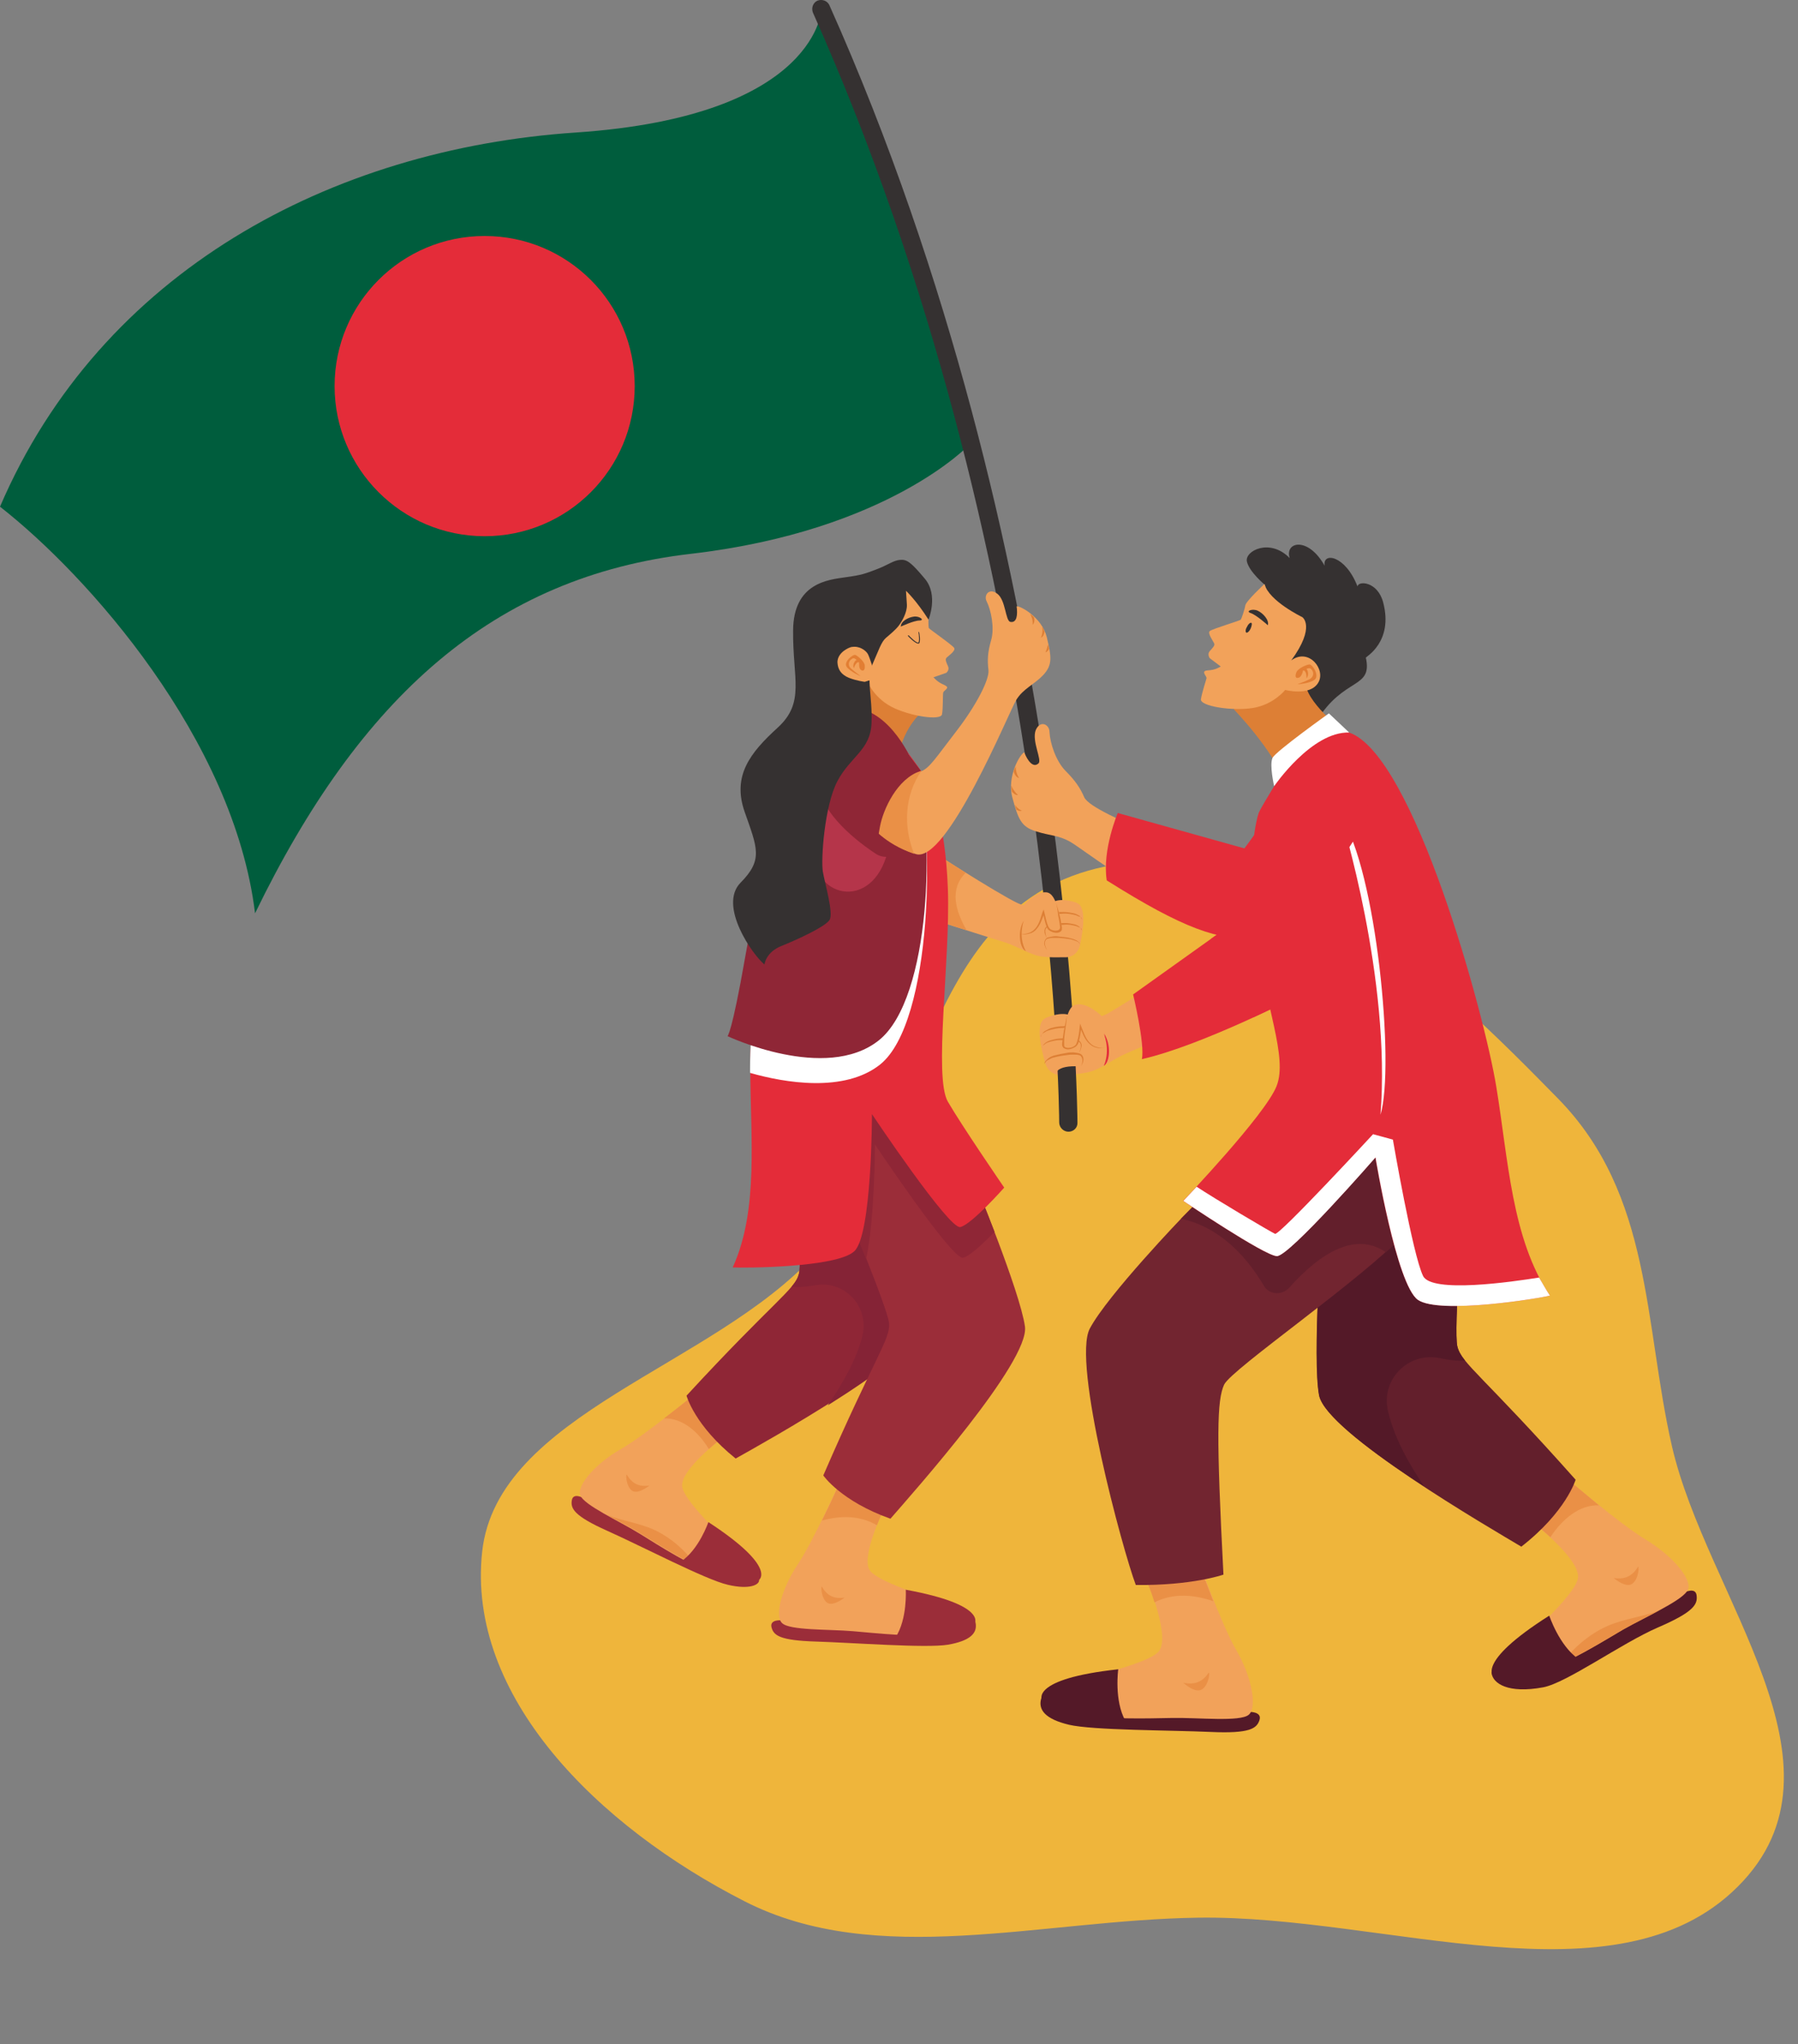 <?xml version="1.0" encoding="utf-8"?>
<!-- Generator: Adobe Illustrator 26.0.0, SVG Export Plug-In . SVG Version: 6.00 Build 0)  -->
<svg version="1.1" id="Layer_1" xmlns="http://www.w3.org/2000/svg" xmlns:xlink="http://www.w3.org/1999/xlink" x="0px" y="0px"
	 viewBox="0 0 798 907" style="enable-background:new 0 0 798 907;" xml:space="preserve">
<rect x="0" y="0" width="798" height="907" fill="#808080" stroke="none"/>
<style type="text/css">
	.st0{fill-rule:evenodd;clip-rule:evenodd;fill:#EFB53B;}
	.st1{fill:#005D3D;}
	.st2{fill:#F2A25A;}
	.st3{fill:#353131;}
	.st4{fill:#E42C39;}
	.st5{fill:#DD7F35;}
	.st6{fill:#541928;}
	.st7{fill:#EA9046;}
	.st8{fill:#631F2C;}
	.st9{fill:#722530;}
	.st10{fill:#FFFFFF;}
	.st11{fill:#E27E33;}
	.st12{fill:#9B2D39;}
	.st13{fill:#8F2636;}
	.st14{fill:#852336;}
	.st15{fill:#B5354A;}
</style>
<path class="st0" d="M490.2,384.5c81.4-17.1,149.8,50.3,201.4,103c41.7,42.6,38,99.5,50.4,153.9c15.3,67,83.2,142,29.2,195.7
	c-53.9,53.7-156.4,12.5-239.4,13.7c-70,1-142.8,22.7-201.4-7.3c-65.1-33.2-123.4-90.9-116.4-155.1c6.7-61.1,102.5-82,147.7-131.8
	C412.6,500.6,408.6,401.6,490.2,384.5z"/>
<path class="st1" d="M364.8,3.2c0,0-0.8,48.3-109.3,55.6C147.1,66.1,44.9,120.3,0,224.8c38.7,30.2,103.8,103,113.2,180.4
	c46.6-96,105.9-149.4,193.5-159.5c87.7-10.2,123.5-48.4,123.5-48.4S394.5,59.6,364.8,3.2z"/>
<path class="st1" d="M59.3,153.9c-17.8,19-33.5,41.3-46.2,67.1c33.5,28.9,90.9,92.6,103.5,157.7c10.7-19.5,21.7-36.9,33.3-52.2
	C132.4,262.3,107,199.6,59.3,153.9z"/>
<path class="st1" d="M198.8,277.6c-12.6-62-34.7-124.9-76.5-173.1c-22.9,12.9-44.3,29.2-63.2,49.4c47.9,45.7,73.2,108.4,90.7,172.5
	C165,306.8,181.1,290.5,198.8,277.6z"/>
<path class="st1" d="M364.1,21.6c0,0-16.1,39.9-108.1,45.2c-42.8,2.5-85,12.7-123.2,32.1c39.9,49.4,62.4,110.1,75.9,171.8
	c25.1-16.1,53.7-26,87-30.4c78.8-10.5,125.9-47.1,125.9-47.1S388.4,73.6,364.1,21.6z"/>
<path class="st2" d="M562.6,405.2c0,0-61.2,38.9-70.7,44.3c-9.5,5.4-21.9-0.8-28.2,2.4c-4.2,2.2-1.7,13.3,0.3,20
	c1,3.4,4.2,5.4,7.6,5.1c3.1-0.3,6.5-0.3,10.9-1.2c5.6-1,11.4-5.9,17.5-8.5c7.5-3.1,66.8-29.2,66.8-29.2L562.6,405.2z"/>
<path class="st3" d="M474.2,502.1c-2.2,0-4.1-1.9-4.1-4.1c0-2.5-1.4-251-109.3-492.4c-0.8-2,0-4.4,2-5.3c2-0.8,4.4,0,5.3,2
	c108.7,243.1,110.1,493.2,110.1,495.8C478.3,500.4,476.4,502.1,474.2,502.1z"/>
<path class="st4" d="M561.2,399.6l-58.3,41.6c0,0,5.3,21.9,3.9,28.7c27-6.1,70.5-28.7,70.5-28.7L561.2,399.6z"/>
<path class="st4" d="M561.2,399.6l-23.8,17c15,2.9,17.2,19.9,18.7,34.8c12.2-5.6,21.2-10.4,21.2-10.4L561.2,399.6z"/>
<path class="st4" d="M489.7,458.1c0,0,3.4,7.3,0.2,14.8C492.6,471.3,493.4,463.2,489.7,458.1z"/>
<path class="st3" d="M613.9,267.3c-2.5-9.5-11.2-9.7-11.4-7.1c-5.3-13.8-15.6-15.5-14.6-9.2c-7.3-13.1-17.8-10.7-15.5-3.4
	c-8.8-9-20-3.2-19,1.5c1,4.6,8,10.4,8,10.4s11,37.9,22.9,60.5c12.1-19.9,25-14.1,21.9-28.2C606.1,291.4,618.5,284.9,613.9,267.3z"/>
<path class="st5" d="M547.6,314.7c0,0,17.2,17.7,22.9,32.6c11.4-9.2,29.4-19.9,29.4-19.9s-16.7-12.4-19.9-21.7
	C563.8,299.2,547.6,314.7,547.6,314.7z"/>
<path class="st6" d="M747.4,706.6c0,0,5.1-2.7,5.6,1.2c0.5,3.9-1,7.3-17.3,14.3c-16.1,7-40.3,24.5-50.8,26.5
	c-15.6,2.9-22.3-1.7-22.9-6.3c-0.3-2.4,4.8-2.4,4.8-2.4L747.4,706.6z"/>
<path class="st2" d="M694.6,655.3c0,0,24.1,20.7,35.7,27.7c11.7,7,20.6,17.3,18.9,22.1c-1.7,4.8-18.9,12.1-28.7,17.8
	c-9.9,5.8-25,15.3-36.4,18.7c-11.4,3.4-20.7,2.2-13.6-6.6c7.1-8.7,27.4-26.2,29.7-34.2c2.4-8-19-24.6-19-24.6L694.6,655.3z"/>
<path class="st7" d="M688.1,682c-3.7-3.4-6.8-5.8-6.8-5.8l13.3-20.9c0,0,7,5.9,15.1,12.6C701,667.4,693.2,674.2,688.1,682z"/>
<path class="st7" d="M727,695.1c0.5-0.8,0.5,5.3-2.5,7.5c-2.9,2.2-8.3-2.5-8.3-2.5C721.3,700.9,724.5,699.2,727,695.1z"/>
<path class="st7" d="M696.3,734.2c4.1-4.9,11.6-11,19.9-13.9c8.3-2.9,16.1-3.7,21.1-6.3c-5.6,3.1-12.1,6.3-17,9
	c-7.8,4.6-18.9,11.4-28.7,15.6C693.2,737.6,694.8,736,696.3,734.2z"/>
<path class="st6" d="M687.6,716.8c0,0,4.4,13.3,12.9,19.2c-5.1,4.2-28.2,9.3-28.2,9.3l-9.2-1.4C663.2,744.2,654,738.1,687.6,716.8z"
	/>
<path class="st8" d="M586.7,544.7c0,0-4.2,57.8-1.2,74.4c3.1,16.7,75.8,58.8,89.7,67.1c19.9-15.5,24.1-29.7,24.1-29.7
	c-40.9-46-50.8-51.7-52.5-59.1c-1.7-7.5,2.4-58.8,4.4-86.8c2-28,3.7-54.4-17.3-52.3C612.9,460.3,596.4,490.7,586.7,544.7z"/>
<path class="st6" d="M586.7,544.7c9.7-53.9,26.2-84.3,47.2-86.5c21.1-2,19.2,24.3,17.3,52.3c-2,28-6.1,79.3-4.4,86.8
	c0.5,2,1.5,3.9,3.4,6.3c-3.6,0.3-7.1-0.2-10.9-1c-14.1-3.1-26.5,9.3-23.3,23.3c2.7,11.7,9,23.1,16.1,33.6
	c-22.4-14.6-45-31.4-46.7-40.6C582.4,602.5,586.7,544.7,586.7,544.7z"/>
<path class="st6" d="M554.4,759.5c0,0,5.8-0.2,4.6,3.6c-1.2,3.7-4.1,6.1-21.7,5.3c-17.7-0.8-52.3-0.7-62.9-3.2
	c-10.4-2.5-13.9-6.6-12.2-11.9c0.7-2.4,5.3,0.7,5.3,0.7L554.4,759.5z"/>
<path class="st2" d="M531.3,690.7c0,0,10.7,29.9,17.5,41.6c6.8,11.7,9.3,25.3,5.4,28.5c-3.9,3.2-22.3,1.2-33.8,1.4
	s-29.2,0.8-40.8-1.7c-11.6-2.7-19-8.3-8.5-12.4c10.5-4.1,36.7-9.3,42.8-15s-4.4-30.8-4.4-30.8L531.3,690.7z"/>
<path class="st7" d="M536.4,742.2c0.7-0.8,0.2,5.3-2.9,7.3c-3.1,2-8.3-2.9-8.3-2.9C530.5,747.6,533.7,746.1,536.4,742.2z"/>
<path class="st7" d="M512.4,710.9c-1.5-4.9-3.1-8.5-3.1-8.5l21.7-11.7c0,0,3.4,9.3,7.5,19.7C530.1,707.5,520.9,706.6,512.4,710.9z"
	/>
<path class="st6" d="M496.3,740.6c0,0-1.9,13.9,3.2,22.9c-6.5,1.7-29.4-3.9-29.4-3.9l-7.6-5.3C462.5,754.4,456.7,744.9,496.3,740.6z
	"/>
<path class="st9" d="M525.2,539.6c0,0-33.5,34.8-41.5,49.8c-8,15,14.6,98.5,20.4,113.8c25.1,0.3,38.9-4.6,38.9-4.6
	c-3.2-61.7-2.9-77.3,0.3-84.3c3.4-7,61.3-46.7,80.5-67.3c19.2-20.6,5.9-36.2-11.7-47.7C594.3,487.8,568,495.6,525.2,539.6z"/>
<path class="st8" d="M623.9,547.1c19-20.6,5.9-36.2-11.7-47.7c-17.7-11.6-44-3.7-87,40.3c0,0-0.3,0.3-1,1
	c15,3.2,27.5,14.1,36.7,29.7c2.4,4.1,8,4.4,11.2,1c14.1-15.8,29.6-25.1,43-15.8C618.5,552.5,621.5,549.6,623.9,547.1z"/>
<path class="st4" d="M598.8,325c0,0-5.9-5.9-18.5,3.4c-5.3,3.9-20.9,30.2-21.6,32.1c-0.7,1.9-5.8,19.4-1.4,53
	c4.4,33.8,14.3,55.4,9.3,68.3c-4.9,12.7-41.5,51-41.5,51s36,24.3,41.5,24.5c5.4,0.3,43.8-43.8,43.8-43.8s9.3,56.6,18.9,63.2
	c9.7,6.6,54.2-0.7,58.6-1.9c-17-25.1-18.5-60.5-23.8-92.6C658.9,450.1,627.5,335,598.8,325z"/>
<path class="st10" d="M595.2,362.6c0,0,22.3,71.4,17.5,132C619.2,472.7,610.8,385.7,595.2,362.6z"/>
<path class="st10" d="M629.3,576.7c9.7,6.6,54.2-0.7,58.6-1.9c-1.7-2.5-3.2-5.3-4.8-8c-11.9,1.9-47.7,7.1-51.5-0.7
	c-4.6-9.3-13.4-60.5-13.4-60.5l-8.8-2.4c0,0-41.6,45-43.5,44.2c-1.7-0.7-27.5-16-34.8-20.9c-2.7,2.9-5.9,6.3-5.9,6.3
	s36,24.3,41.5,24.5c5.4,0.3,43.8-43.8,43.8-43.8S619.8,570,629.3,576.7z"/>
<path class="st10" d="M598.8,325l-9-8.5c0,0-23.4,16.7-25,19.7c-1.5,3.1,0.7,12.6,0.7,12.6S582.1,324.5,598.8,325z"/>
<path class="st2" d="M580.2,396.4c0,0-11.7,6.5-26.3,12.7c-20.7,8.8-72.9-32.3-78.7-35.5c-5.6-3.2-9-2.7-15.5-4.8
	c-6.5-2-7.8-5.4-10.4-15c-2.5-9.5,3.6-19.5,5.3-20c1.4,3.6,3.9,7.1,6.3,4.9c1.7-1.5-3.1-10-1.2-14.8c2-4.6,6.1-2.5,6.1,0.9
	c0.2,4.6,2.7,12.7,7.1,17.2c4.2,4.2,6.5,7.5,8.3,11.7c1.9,4.2,17.3,10.9,31.8,17c14.4,6.1,24.5,8.5,29.1,8
	c4.6-0.3,18.9-4.1,18.9-4.1S578.7,394.3,580.2,396.4z"/>
<path class="st4" d="M496.1,360.7c0,0-7,16.3-4.9,29.9c34.5,21.7,49.4,26.5,66.6,26c17.2-0.7,40.4-40.1,47.2-50.1
	c6.8-10-4.6-30.1-14.3-32.3c-9.5-2.2-15.5,4.8-21.7,16.7c-6.3,11.9-16.7,25.5-16.7,25.5L496.1,360.7z"/>
<path class="st5" d="M452.3,345.2c-1.2-0.3-2-1.5-2.4-2.9c0.2-0.9,0.5-1.5,0.9-2.2C450.8,341.5,451.1,343.4,452.3,345.2z"/>
<path class="st5" d="M449.1,351.2c-0.2-0.9-0.2-1.7-0.2-2.7c0.5,1.4,1.4,2.9,2.9,4.2C450.8,352.9,449.8,352,449.1,351.2z"/>
<path class="st5" d="M451.1,359.2c-0.2-0.7-0.5-1.4-0.7-2.2c0.7,1,1.5,1.9,3.1,2.7C452.6,360,451.8,359.7,451.1,359.2z"/>
<path class="st2" d="M561.2,259.1c0,0-8.2,7.6-8.5,9.5c-0.3,1.9-1.7,5.9-2,6.3c-0.3,0.5-12.7,4.1-13.8,5.1c-1,1,1.4,4.2,1.9,5.3
	c0.7,1-0.7,2.2-1.9,3.6c-1.2,1.4,0,3.1,0,3.1l4.9,3.7c-3.7,2.2-5.8,1.4-7,2c-1.2,0.7,0.8,2.4,0.7,3.2c-0.2,0.8-2,6.3-2.5,9.3
	c-0.5,3.1,13.9,5.4,23.1,3.9c9.2-1.5,14.3-8,14.3-8s10.9,2.9,14.6-3.1c3.7-5.8-4.1-15.8-11.9-10c11-15.1,4.9-19.2,4.9-19.2
	S563.2,266.7,561.2,259.1z"/>
<path class="st11" d="M575.8,303.6c0,0,5.3-0.3,7.6-2c2.4-1.7-0.8-6.8-2.2-6.8c-1.2,0-5.1,1.7-5.8,3.4c-0.7,1.7-0.5,2.9,0.9,2.5
	c1.4-0.3,2-2.9,2-3.2c1.5-0.3,1.7,3.1,1.5,3.4c1.2-0.9,0.8-3.6,0-4.1c1.5-0.7,2-0.3,2.7,0.8c0.7,1.2,0.3,2.9-1.2,3.7
	C579.9,302.1,575.8,303.6,575.8,303.6z"/>
<path class="st3" d="M562.7,277.4c0,0-5.1-4.6-7.6-5.4c-2.5-0.8,0.8-2.2,3.2-1C560.5,272,563.4,275.1,562.7,277.4z"/>
<path class="st3" d="M555.1,278.8c-0.5,1.2-1.4,2-1.9,1.9c-0.5-0.2-0.5-1.4,0.2-2.5c0.5-1.2,1.4-2,1.9-1.9
	C555.8,276.4,555.6,277.6,555.1,278.8z"/>
<path class="st2" d="M489.5,451.3c0,0-6.6-6.8-11.9-5.6c-5.3,1-5.1,14.3-5.1,17.5c0.2,3.2,4.6,2.2,5.6-1.9c1.2-4.1,1.4-6.3,1.4-6.3
	s0,8.8,6.5,9.9C492.4,465.9,489.5,451.3,489.5,451.3z"/>
<path class="st2" d="M464.2,451.6c0,0,9-4.1,12.7,0.3c2.2,2.5,3.2,10.4,3.1,14.1c-0.2,3.7,2.2,7.3-1.5,7.1c-3.9-0.2-7.6,0.3-9.2,2
	S460.5,455.7,464.2,451.6z"/>
<path class="st5" d="M473.5,450.8c-0.5,2.4-0.9,4.6-1.4,7c-0.2,1.2-0.3,2.4-0.5,3.6c0,0.5-0.2,1.2-0.2,1.9c0,0.3,0,0.7,0.2,1
	c0.2,0.3,0.3,0.7,0.7,0.8c1.2,0.7,2.5,0.5,3.7,0c0.5-0.2,1.2-0.5,1.7-1c0.5-0.5,0.9-1.2,1-1.7c0.7-2.4,1-4.6,1.2-7l-0.7,0.2
	c1.2,2.5,2,5.3,4.1,7.3c1,1,2.2,1.7,3.7,2c1.4,0.3,2.7,0.2,4.1,0c-1.4,0.2-2.7,0.2-4.1-0.3c-1.4-0.3-2.5-1-3.4-2
	c-1.9-2-2.7-4.8-3.7-7.1l-0.5-1.4l-0.2,1.4c-0.2,2.4-0.5,4.6-1.2,6.8c-0.2,0.5-0.3,1-0.7,1.4c-0.3,0.3-0.9,0.7-1.4,0.9
	c-1,0.3-2.2,0.5-3.1,0c-0.5-0.2-0.5-0.7-0.5-1.2s0-1.2,0-1.7c0-1.2,0.2-2.4,0.3-3.4C473,455.3,473.4,453.1,473.5,450.8z"/>
<path class="st5" d="M479.8,473c0.5-0.9,1-1.7,1-2.7c0.2-1-0.3-2.2-1.2-2.7c-1-0.5-2-0.5-3.1-0.7c-1,0-2,0-2.9,0.2
	c-1.9,0.3-3.9,0.7-5.8,1.2c-0.9,0.3-1.9,0.7-2.7,1.4c-0.3,0.3-0.8,0.7-1,1c-0.3,0.3-0.7,0.9-0.3,1.4c-0.2-0.5,0.2-0.8,0.5-1.2
	s0.7-0.5,1.2-0.8c0.9-0.5,1.7-0.9,2.5-1c1.9-0.5,3.7-0.8,5.6-1c1-0.2,1.9-0.2,2.9-0.2c0.9,0,1.9,0,2.7,0.3c0.7,0.3,1.2,1.2,1.2,2.2
	C480.5,471.1,480.2,472,479.8,473z"/>
<path class="st5" d="M478.6,462.1h-0.2c0.2-0.2,0.2-0.3,0.2-0.7c0,0,0.2,0,0.2,0.2c1,0.7,1.4,1.7,1.2,2.7c-0.2,1-0.5,1.9-1,2.7
	c0.3-0.8,0.7-1.9,0.7-2.7C479.8,463.3,479.5,462.5,478.6,462.1z"/>
<path class="st5" d="M462.5,458.6c0.3-0.3,0.7-0.7,1-1c0.9-0.5,1.7-1,2.7-1.4c4.1-1.2,5.4-0.7,6.6-1c0,0.3-0.2,0.5-0.2,0.8
	c-1,0.2-2.2-0.2-6.3,0.9c-0.8,0.2-1.9,0.5-2.5,1C463.3,458.2,463,458.4,462.5,458.6c-0.2,0.5-0.5,0.8-0.3,1.4
	C461.8,459.6,462.2,459.1,462.5,458.6z"/>
<path class="st5" d="M462.8,463.8c0.3-0.3,0.7-0.7,1-1c0.7-0.5,1.5-1,2.4-1.2c3.7-1.2,4.9-0.7,5.9-1c0,0.3-0.2,0.5,0,0.8
	c-1,0.2-2-0.3-5.8,0.7c-0.8,0.2-1.7,0.5-2.4,1C463.7,463.3,463.3,463.7,462.8,463.8c-0.2,0.5-0.5,0.8-0.3,1.4
	C462.3,464.7,462.7,464.2,462.8,463.8z"/>
<path class="st4" d="M215.1,237.9c36.8,0,66.6-29.8,66.6-66.6c0-36.8-29.8-66.6-66.6-66.6c-36.8,0-66.6,29.8-66.6,66.6
	C148.5,208,178.3,237.9,215.1,237.9z"/>
<g>
	<g>
		<g>
			<g>
				<path class="st2" d="M409.9,375.3c0,0,32.6,21.1,41.8,25.4c9.2,4.2,20.3-2.5,26.4,0c4.1,1.7,2.7,12,1.2,18.7
					c-0.6,3.1-3.4,5.5-6.7,5.3c-2.8,0-6.1,0.2-10.1-0.3c-5.1-0.6-11.1-4.7-16.8-6.4c-7.2-2.2-37-11.7-37-11.7L409.9,375.3z"/>
				<path class="st7" d="M428.6,387.2c-9.8-6.1-18.7-11.9-18.7-11.9l-1.2,31c0,0,10.3,3.3,20.3,6.4C424,404,421.3,394.5,428.6,387.2
					z"/>
				<path class="st5" d="M410.1,315.1c0,0-8.6,6.1-11.5,20.6c-11.9-6.7-22.8-13.3-22.8-13.3s6.2-14.4,7.8-23.4
					C394.9,306.1,410.1,315.1,410.1,315.1z"/>
				<g>
					<path class="st12" d="M259.1,664.7c0,0-4.7-2.7-5.3,0.9c-0.6,3.6,0.8,6.9,15.8,13.6c15,6.7,43.7,21.7,53.4,23.9
						c9.7,2.3,14.2,0,13.9-2.2c-0.3-2.2-3.3-4.1-3.3-4.1L259.1,664.7z"/>
					<path class="st2" d="M309.1,617.9c0,0-22.8,18.9-33.7,25.1c-10.9,6.2-19.3,15.8-17.9,20.3c1.6,4.5,17.3,11.5,26.5,17.2
						s22.9,14.5,33.4,17.9c10.5,3.4,19.2,2.3,12.6-5.9c-6.6-8.3-25-24.8-27.1-32.3c-2.2-7.5,18.1-22.5,18.1-22.5L309.1,617.9z"/>
					<path class="st7" d="M314.6,642.9c3.4-3.1,6.4-5.3,6.4-5.3l-11.9-19.7c0,0-6.6,5.5-14.4,11.4
						C302.9,629,310.1,635.4,314.6,642.9z"/>
					<path class="st7" d="M278.2,654.3c-0.5-0.8-0.5,4.8,2.2,7c2.7,2,7.8-2.2,7.8-2.2C283.4,659.7,280.6,658.2,278.2,654.3z"/>
					<path class="st7" d="M306.2,691.1c-3.7-4.7-10.6-10.5-18.3-13.4c-7.8-2.8-15-3.7-19.5-6.2c5.1,3,11.2,5.9,15.6,8.7
						c7.2,4.4,17.3,10.9,26.4,15.1C309,694.4,307.4,693,306.2,691.1z"/>
					<path class="st12" d="M314.4,675.3c0,0-4.2,12.3-12.3,17.6c4.5,4.1,26.1,9.2,26.1,9.2l8.6-1.1
						C336.7,701.1,345.5,695.6,314.4,675.3z"/>
					<path class="st13" d="M411.3,517c0,0,3,53.8-0.2,69.3c-3.1,15.4-71.4,53.4-84.6,60.8c-18.3-14.7-21.8-27.9-21.8-27.9
						c38.8-42.1,48.2-47.1,49.9-54.1c1.7-7-1.2-54.6-2.7-80.8c-1.4-26.1-2.7-50.7,17-48.4C388.4,438,403.2,466.6,411.3,517z"/>
					<path class="st14" d="M411.3,517c-8-50.2-22.9-78.8-42.4-81.1c-19.5-2.3-18.4,22.2-17,48.4c1.4,26.1,4.2,73.8,2.7,80.8
						c-0.5,1.9-1.4,3.6-3.3,5.8c3.4,0.3,6.7,0,10.1-0.6c13.1-2.7,24.5,9.2,21.4,22.2c-2.7,10.9-8.9,21.4-15.4,31
						c21.1-13.3,42.3-28.4,44-37C414.3,570.6,411.3,517,411.3,517z"/>
				</g>
				<g>
					<path class="st12" d="M346.9,718.9c0,0-5.3-0.6-4.5,3c0.9,3.6,3.4,5.9,19.8,6.4c16.4,0.5,48.7,3,58.5,1.4
						c9.8-1.7,13.4-5.1,12.2-10.1c-0.6-2.2-4.8,0.3-4.8,0.3L346.9,718.9z"/>
					<path class="st2" d="M373.1,656.6c0,0-12,27-19,37.4c-7,10.5-10.5,22.8-7,26.1c3.3,3.3,20.6,2.7,31.4,3.6
						c10.6,0.9,27,2.8,37.9,1.2c10.9-1.7,18.3-6.4,8.7-10.9c-9.5-4.5-33.4-11.1-38.7-16.8c-5.1-5.6,6.2-28.2,6.2-28.2L373.1,656.6z"
						/>
					<path class="st7" d="M364.8,704c-0.5-0.8-0.5,4.8,2.2,7c2.7,2,7.8-2.2,7.8-2.2C370,709.5,367,707.8,364.8,704z"/>
					<path class="st7" d="M389.2,676.7c1.7-4.4,3.4-7.6,3.4-7.6l-19.5-12.3c0,0-3.7,8.6-8.3,17.8
						C372.9,672.4,381.5,672.2,389.2,676.7z"/>
					<path class="st12" d="M402,705.3c0,0,0.8,12.9-4.5,21.1c5.8,1.9,27.6-1.7,27.6-1.7l7.5-4.4C432.5,720.4,438.5,712,402,705.3z"
						/>
					<path class="st12" d="M432.1,523.1c0,0,20.6,49.8,22.8,65.4s-49.8,73.9-59.7,85.3c-22-7.8-29.8-19.2-29.8-19.2
						c22.8-52.6,29.8-60.4,29.2-67.5c-0.8-7.2-19.2-51.2-29.2-75.3c-10-24.2-19.2-47,0-51.2C384.5,456.1,407.9,478.1,432.1,523.1z"
						/>
					<path class="st13" d="M427.4,558c3-0.6,9.4-6.7,14-11.5c-5-12.9-9.4-23.6-9.4-23.6c-24.2-44.8-47.6-66.8-66.8-62.6
						c-19.2,4.2-10,27,0,51.2c5.3,12.9,13.1,31.5,19.2,47.1c3.9-17.6,3.9-50.9,3.9-50.9S422.6,559.1,427.4,558z"/>
				</g>
				<path class="st4" d="M369.4,319.6c0,0,8.1-5.9,19.2-1.4c5.8,2.3,22,26.4,22.9,27.9c0.9,1.7,8.1,16.8,9.2,48.5
					c1.1,31.7-6.4,83.2,0,94.2s25,38.1,25,38.1s-14.5,16.4-19.5,17.5c-5,1.1-39.2-50.1-39.2-50.1s0,53.4-7.8,60.8s-49.8,7.5-54,7.2
					c11.7-25.6,7.8-58.3,7.8-88.6C332.8,443.3,344.5,333.1,369.4,319.6z"/>
				<path class="st10" d="M406.5,341.5c0,0-1.1-3-3.3-7c-5.3-7-11.5-15-14.8-16.2c-11.1-4.4-19.2,1.4-19.2,1.4
					c-24.8,13.6-36.3,123.7-36.3,154c0,0.8,0,1.6,0,2.3c15.4,4.4,41.8,8.9,57.7-3.7C414.1,453.5,415.1,367.8,406.5,341.5z"/>
				<path class="st13" d="M406.5,341.5c0,0-7.2-19.8-21.2-25.9c-14-5.9-29,10.1-34.3,22.6c-5.3,12.5-14.4,52.9-20.3,86.6
					s-7.8,34.9-7.8,34.9s43.5,20.6,67.1,1.9C413.5,443,415.1,367.8,406.5,341.5z"/>
				<path class="st15" d="M364.1,333.8c0,0-3.3,19.7-3.3,42.9s28.4,27.6,33.7-1.4C376.2,346.5,364.1,333.8,364.1,333.8z"/>
				<path class="st13" d="M388.9,378.9c0,0,9.8,7,17.2-12c7.3-19,1.6-22.8,1.6-22.8s-12.9,1.7-14.8,5.1
					C391,352.6,387.1,373,388.9,378.9z"/>
				<path class="st2" d="M386.4,365.8c0,0,6.1,8.6,20,13.1c13.7,4.7,41.5-63.2,44.6-68.3s7.8-6.7,12-11.1c4.2-4.5,3.7-8,1.6-16.8
					c-2.2-8.9-11.9-14-13.4-13.7c0.5,3.6,0.2,7.5-2.8,6.9c-2.2-0.5-2-9.7-5.8-12.5c-3.7-2.8-6.1,0.8-4.7,3.4
					c1.9,3.7,3.6,11.7,2,17.2c-1.6,5.5-1.7,9-1.2,13.3c0.5,4.2-5.5,15.8-14.4,27.3c-8.9,11.5-11.5,15.9-15.4,17.6
					c-3.9,1.7-8.7,1.2-8.7,1.2S386.7,363.5,386.4,365.8z"/>
				<path class="st7" d="M409.1,341.8c-0.2,0.2-0.3,0.2-0.6,0.3c-3.9,1.7-8.7,1.2-8.7,1.2s-13.3,20.3-13.6,22.6
					c0,0,5.9,8.3,19.5,12.9C400.9,366.8,401.3,352.9,409.1,341.8z"/>
				<path class="st2" d="M407.1,260.5c0,0,5.2,9.5,5.1,11.5c-0.2,1.8-0.2,5.9,0,6.6c0.2,0.5,10.7,7.7,11.3,8.9
					c0.7,1.3-2.5,3.4-3.4,4.3c-0.8,0.8,0,2.3,0.7,3.9c0.7,1.6-0.8,2.8-0.8,2.8l-5.7,2c2.8,3.1,4.9,3.1,5.9,4.1
					c0.8,1-1.5,1.8-1.6,2.8c-0.2,0.8,0,6.6-0.5,9.5c-0.5,3-14.6,0.8-22.6-3.4c-8-4.3-10.8-11.6-10.8-11.6s-11-0.8-12.6-7.2
					c-1.6-6.6,8.5-13.4,14.1-5.6c-5.7-17.4,1.3-19.2,1.3-19.2S403,266.8,407.1,260.5z"/>
				<path class="st11" d="M379.7,298.1c0,0-4.5-1.9-6.2-4.1c-1.6-2.2,2.8-5.8,3.9-5.3c1.1,0.5,4.1,3,4.1,4.7c0.2,1.7-0.5,2.7-1.6,2
					c-1.1-0.6-0.9-3.1-0.9-3.4c-1.2-0.6-2.3,2.2-2.3,2.5c-0.8-1.1,0.3-3.4,1.2-3.6c-1.2-1.1-1.7-0.9-2.7,0c-0.9,0.9-1.1,2.5,0,3.6
					C376.5,295.8,379.7,298.1,379.7,298.1z"/>
				<path class="st3" d="M399.8,278c0,0,5.8-2.7,8.3-2.7c2.5,0,0-2.2-2.7-1.7C403.2,273.9,399.8,275.6,399.8,278z"/>
				<g>
					<path class="st3" d="M407.4,285.5L407.4,285.5c-1.2,0-4.2-3-4.5-3.4l0.3-0.3c0.9,0.9,3.3,3.3,4.2,3.3c0.2,0,0.2,0,0.2,0
						c0.5-0.5,0.3-3.3,0-4.7h0.3c0.2,0.5,0.8,4.2,0,5.1C407.7,285.5,407.6,285.5,407.4,285.5z"/>
				</g>
				<path class="st13" d="M363,347.7c0,0-2.2-17.2,8.7-26.5c8.3-7,18.6-3.1,25.3,5.5c6.7,8.6,11.7,15.3,11.7,15.3
					c-10.6,3.4-16.7,17.2-18.1,24.5c-1.4,7.3-1.6,12.5-1.6,12.5C376.1,370.5,364.4,359.1,363,347.7z"/>
				
					<rect x="397.1" y="257.6" transform="matrix(0.991 0.137 -0.137 0.991 40.111 -52.67)" class="st2" width="10.5" height="14.3"/>
				<path class="st3" d="M412.1,274.9c0,0,4.5-10.8-1.6-18.1c-6.1-7.3-8-8.7-11-8.4c-3,0.2-5.4,2.3-10.5,4.2
					c-5.1,1.9-6.3,2.5-13.7,3.5c-7.4,1.1-23.2,2.3-23.3,23.7c-0.2,21.4,5.4,31.8-6.8,43c-12.3,11.2-20.3,21.4-14.7,37.4
					c5.6,16,8.3,21.2-1.8,31.4c-10.1,10.2,5.5,32.3,10.6,36.3c0,0,0.5-5.4,7.5-8.2s19.6-8.6,21.4-11.6s-2.1-16.1-3-21.4
					c-0.9-5.3,0.7-29.3,6.5-40.2s14.6-13.7,15.1-25.6c0.5-11.9-2.5-19.8,0.4-26.1c2.8-6.3,3.9-10,6-11.8s4.2-3.5,5.6-5.3
					s3.9-6,3.7-9.5c-0.2-3.5-0.4-6.1-0.4-6.1S406.7,266.4,412.1,274.9z"/>
				<g>
					<path class="st2" d="M383.8,302.5c0,0-3.5-0.4-7.1-1.8c-3.6-1.5-4.8-3.9-5-6.6c-0.2-2.7,1.8-4.6,2.9-5.4s2.7-1.7,3.8-1.7
						c1.1-0.1,1.7-0.1,3,0.3s3,1.5,3.8,2.9c0.8,1.4,3.7,10.7,3.7,10.7L383.8,302.5z"/>
					<path class="st11" d="M382,300c0,0-4.5-1.9-6.2-4.1c-1.6-2.2,2.8-5.8,3.9-5.3c1.1,0.5,4.1,3,4.1,4.7c0.2,1.7-0.5,2.7-1.6,2
						c-1.1-0.6-0.9-3.1-0.9-3.4c-1.2-0.6-2.3,2.2-2.3,2.5c-0.8-1.1,0.3-3.4,1.2-3.6c-1.2-1.1-1.7-0.9-2.7,0c-0.9,0.9-1.1,2.5,0,3.6
						C378.9,297.7,382,300,382,300z"/>
				</g>
			</g>
			<g>
				<path class="st2" d="M453.9,402c0,0,5.6-6.7,10.6-6.1c5,0.6,5.9,12.8,6.1,15.8c0.2,3-4.1,2.3-5.3-1.4c-1.4-3.7-1.7-5.6-1.7-5.6
					s0.6,8.1-5.3,9.7C452.3,415.9,453.9,402,453.9,402z"/>
				<path class="st2" d="M477.5,400.4c0,0-8.6-3.1-11.7,1.2c-1.9,2.5-2.2,9.8-1.7,13.3c0.3,3.4-1.6,6.9,2,6.4s7.2-0.3,8.6,1.2
					C476.1,424.2,481.4,404,477.5,400.4z"/>
				<path class="st5" d="M468.7,400.4c0.6,2,1.2,4.2,1.7,6.2c0.3,1.1,0.5,2.2,0.6,3.3c0.2,0.5,0.2,1.1,0.3,1.7c0,0.3,0,0.6,0,0.9
					c-0.2,0.3-0.3,0.6-0.6,0.8c-1.1,0.8-2.3,0.6-3.4,0.3c-0.6-0.2-1.1-0.5-1.6-0.8c-0.5-0.3-0.8-0.9-1.1-1.4c-0.8-2-1.2-4.2-1.7-6.4
					h0.6c-0.8,2.3-1.6,5-3.3,7c-0.8,1.1-2,1.9-3.3,2.2c-1.2,0.3-2.5,0.5-3.9,0.3c1.2,0,2.5-0.2,3.7-0.6s2.2-1.2,3-2.2
					c1.6-2,2.2-4.5,3-7l0.5-1.2l0.3,1.2c0.5,2.2,0.9,4.2,1.7,6.2c0.2,0.5,0.5,0.9,0.8,1.2c0.3,0.3,0.8,0.5,1.2,0.6
					c0.9,0.3,2,0.3,2.8-0.2c0.3-0.3,0.5-0.6,0.5-1.1c0-0.5-0.2-1.1-0.2-1.6c-0.2-1.1-0.3-2.2-0.6-3.3
					C469.5,404.7,469.2,402.5,468.7,400.4z"/>
				<path class="st5" d="M464.7,421.5c-0.6-0.6-0.9-1.6-1.2-2.5c-0.2-0.9,0.2-2,0.9-2.7c0.8-0.6,1.9-0.6,2.7-0.8
					c0.9-0.2,1.9-0.2,2.8,0c1.9,0.2,3.6,0.3,5.3,0.8c0.9,0.2,1.7,0.5,2.5,0.9c0.5,0.3,0.8,0.5,1.1,0.8c0.3,0.3,0.6,0.8,0.5,1.2
					c0-0.5-0.3-0.8-0.6-1.1c-0.3-0.3-0.8-0.5-1.1-0.6c-0.8-0.3-1.6-0.6-2.5-0.8c-1.7-0.3-3.6-0.5-5.3-0.6c-0.9,0-1.7,0-2.7,0
					c-0.8,0-1.7,0.2-2.5,0.5c-0.6,0.5-0.9,1.2-0.9,2C463.9,419.8,464.2,420.7,464.7,421.5z"/>
				<path class="st5" d="M464.8,411.4h0.2c-0.2-0.2-0.2-0.3-0.3-0.5c0,0-0.2,0-0.2,0.2c-0.8,0.6-1.1,1.7-0.9,2.7
					c0.2,0.9,0.6,1.7,1.2,2.5c-0.5-0.8-0.8-1.6-0.8-2.5C463.7,412.6,464.2,411.7,464.8,411.4z"/>
				<path class="st5" d="M479.6,406.8c-0.3-0.3-0.6-0.6-1.1-0.8c-0.8-0.5-1.7-0.8-2.5-0.9c-3.7-0.8-5.1-0.3-6.1-0.5
					c0.2,0.3,0.2,0.5,0.2,0.8c0.9,0.2,2-0.5,5.9,0.3c0.9,0.2,1.7,0.3,2.5,0.8C478.7,406.5,479.2,406.7,479.6,406.8
					c0.2,0.5,0.5,0.8,0.5,1.2C480.3,407.6,480,407.2,479.6,406.8z"/>
				<path class="st5" d="M479.6,411.7c-0.3-0.3-0.6-0.6-0.9-0.8c-0.8-0.5-1.6-0.8-2.3-0.9c-3.4-0.8-4.7-0.3-5.6-0.5
					c0.2,0.3,0.2,0.5,0.2,0.8c0.9,0.2,1.9-0.5,5.5,0.3c0.8,0.2,1.6,0.3,2.3,0.8C478.9,411.2,479.2,411.5,479.6,411.7
					c0.2,0.5,0.5,0.8,0.5,1.2C480.3,412.5,480,412,479.6,411.7z"/>
			</g>
		</g>
		<path class="st5" d="M454.4,408.4c0,0-2.7,7,0.9,13.6C452.7,420.9,451.3,413.4,454.4,408.4z"/>
	</g>
	<path class="st5" d="M458.3,277.2c0.9-0.9,0.9-2.2,0.6-3.4c-0.6-0.5-1.1-1.1-1.7-1.4C457.8,273.4,458.5,275,458.3,277.2z"/>
	<path class="st5" d="M463.6,280.3c-0.3-0.8-0.6-1.6-1.1-2.2c0.3,1.2,0.3,3-0.5,4.8C463,282.5,463.4,281.4,463.6,280.3z"/>
	<path class="st5" d="M465.6,287.8c-0.2-0.6-0.3-1.4-0.5-2c-0.2,1.1-0.5,2.3-1.1,3.6C464.8,289.2,465.3,288.5,465.6,287.8z"/>
</g>
</svg>
